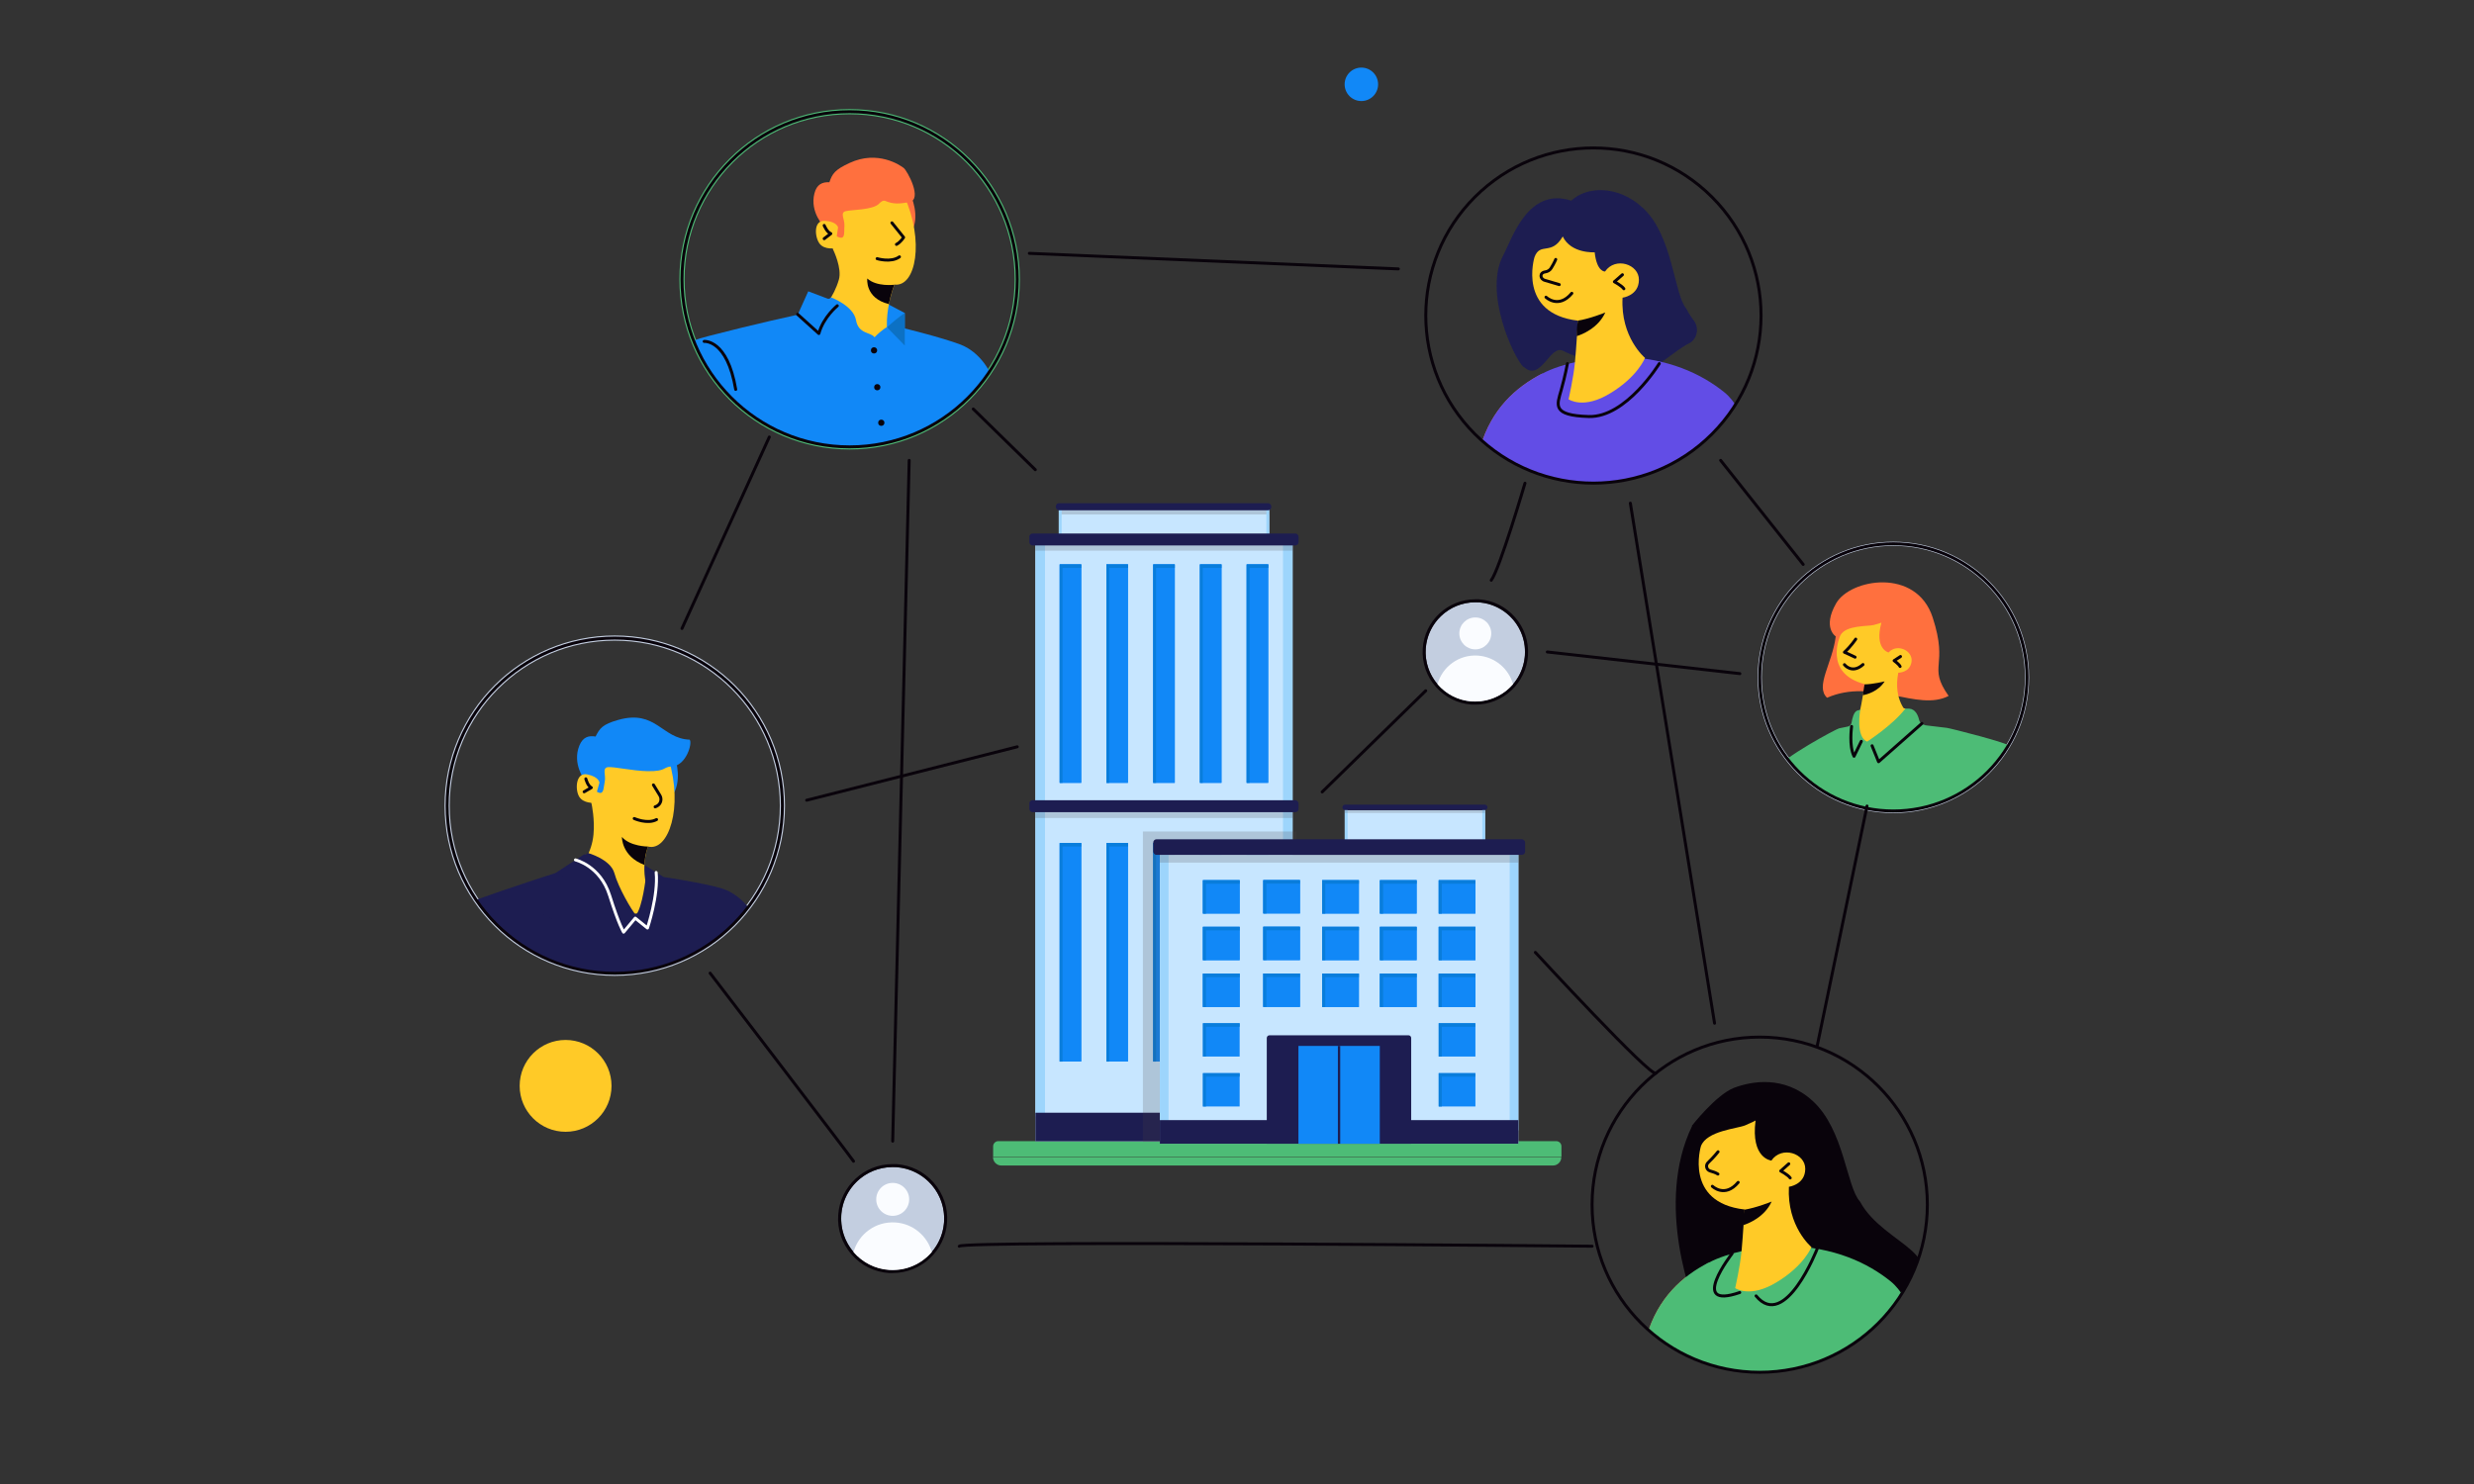 <?xml version="1.0" encoding="UTF-8"?>
<svg id="_Слой_1" xmlns="http://www.w3.org/2000/svg" xmlns:xlink="http://www.w3.org/1999/xlink" version="1.1" viewBox="0 0 1906.7 1144">
  <rect x="0" y="0" width="1906.7" height="1144" fill="#333333" stroke="none"/>
  <!-- Generator: Adobe Illustrator 29.2.1, SVG Export Plug-In . SVG Version: 2.1.0 Build 116)  -->
  <defs>
    <style>
      .st0, .st1, .st2, .st3, .st4, .st5, .st6, .st7, .st8 {
        fill: none;
      }

      .st9 {
        fill: #c7e6ff;
      }

      .st1 {
        stroke: #b74323;
      }

      .st1, .st2 {
        stroke-width: 3.6px;
      }

      .st1, .st2, .st3, .st4 {
        stroke-linecap: round;
      }

      .st1, .st2, .st5, .st6, .st7, .st8 {
        stroke-miterlimit: 10;
      }

      .st10 {
        fill: #ff703e;
      }

      .st11 {
        fill: #9dd5fc;
      }

      .st12 {
        fill: url(#linear-gradient1);
      }

      .st2 {
        stroke: #00337f;
      }

      .st13 {
        fill: #4c4344;
        opacity: .2;
      }

      .st13, .st14, .st15, .st16 {
        isolation: isolate;
      }

      .st17 {
        fill: #0b7ddb;
      }

      .st18, .st14 {
        fill: #4dbc76;
      }

      .st19 {
        fill: url(#linear-gradient);
      }

      .st20 {
        fill: #0c71c4;
      }

      .st21 {
        fill: #624de6;
      }

      .st3 {
        stroke: #09030b;
      }

      .st3, .st4 {
        stroke-linejoin: round;
        stroke-width: 2.3px;
      }

      .st22 {
        fill: #c3cee0;
      }

      .st23 {
        clip-path: url(#clippath-17);
      }

      .st24 {
        clip-path: url(#clippath-19);
      }

      .st25 {
        clip-path: url(#clippath-11);
      }

      .st26 {
        clip-path: url(#clippath-16);
      }

      .st27 {
        clip-path: url(#clippath-18);
      }

      .st28 {
        clip-path: url(#clippath-10);
      }

      .st29 {
        clip-path: url(#clippath-15);
      }

      .st30 {
        clip-path: url(#clippath-13);
      }

      .st31 {
        clip-path: url(#clippath-14);
      }

      .st32 {
        clip-path: url(#clippath-12);
      }

      .st33 {
        clip-path: url(#clippath-31);
      }

      .st34 {
        clip-path: url(#clippath-32);
      }

      .st35 {
        clip-path: url(#clippath-33);
      }

      .st36 {
        clip-path: url(#clippath-34);
      }

      .st37 {
        clip-path: url(#clippath-30);
      }

      .st38 {
        clip-path: url(#clippath-27);
      }

      .st39 {
        clip-path: url(#clippath-29);
      }

      .st40 {
        clip-path: url(#clippath-26);
      }

      .st41 {
        clip-path: url(#clippath-28);
      }

      .st42 {
        clip-path: url(#clippath-20);
      }

      .st43 {
        clip-path: url(#clippath-21);
      }

      .st44 {
        clip-path: url(#clippath-22);
      }

      .st45 {
        clip-path: url(#clippath-23);
      }

      .st46 {
        clip-path: url(#clippath-24);
      }

      .st47 {
        clip-path: url(#clippath-25);
      }

      .st4 {
        stroke: #fff;
      }

      .st48 {
        clip-path: url(#clippath-1);
      }

      .st49 {
        clip-path: url(#clippath-3);
      }

      .st50 {
        clip-path: url(#clippath-4);
      }

      .st51 {
        clip-path: url(#clippath-2);
      }

      .st52 {
        clip-path: url(#clippath-7);
      }

      .st53 {
        clip-path: url(#clippath-6);
      }

      .st54 {
        clip-path: url(#clippath-9);
      }

      .st55 {
        clip-path: url(#clippath-8);
      }

      .st56 {
        clip-path: url(#clippath-5);
      }

      .st57, .st16 {
        fill: #1188f7;
      }

      .st58 {
        fill: #ff825c;
      }

      .st59 {
        fill: #097ddb;
      }

      .st5 {
        stroke: #4dbc76;
      }

      .st5, .st7 {
        stroke-width: 4px;
      }

      .st60, .st15 {
        fill: #ffca27;
      }

      .st14 {
        opacity: 0;
      }

      .st6 {
        stroke: #319954;
      }

      .st15, .st16 {
        opacity: 0;
      }

      .st61 {
        fill: #f75b2b;
      }

      .st62 {
        fill: #fafcff;
      }

      .st63 {
        fill: #1d1d51;
      }

      .st64 {
        clip-path: url(#clippath);
      }

      .st7, .st8 {
        stroke: #c3cee0;
      }

      .st8 {
        stroke-width: 3.2px;
      }

      .st65 {
        fill: #09030b;
      }
    </style>
    <clipPath id="clippath">
      <rect class="st0" x="816.7" y="435.1" width="16.6" height="168.4"/>
    </clipPath>
    <clipPath id="clippath-1">
      <rect class="st0" x="852.7" y="435.1" width="16.6" height="168.4"/>
    </clipPath>
    <clipPath id="clippath-2">
      <rect class="st0" x="888.8" y="435.1" width="16.6" height="168.4"/>
    </clipPath>
    <clipPath id="clippath-3">
      <rect class="st0" x="924.8" y="435.1" width="16.6" height="168.4"/>
    </clipPath>
    <clipPath id="clippath-4">
      <rect class="st0" x="960.8" y="435.1" width="16.6" height="168.4"/>
    </clipPath>
    <clipPath id="clippath-5">
      <rect class="st0" x="816.7" y="649.9" width="16.6" height="168.4"/>
    </clipPath>
    <clipPath id="clippath-6">
      <rect class="st0" x="852.7" y="649.9" width="16.6" height="168.4"/>
    </clipPath>
    <clipPath id="clippath-7">
      <rect class="st0" x="888.8" y="649.9" width="16.6" height="168.4"/>
    </clipPath>
    <clipPath id="clippath-8">
      <rect class="st0" x="924.8" y="649.9" width="16.6" height="168.4"/>
    </clipPath>
    <clipPath id="clippath-9">
      <rect class="st0" x="960.8" y="649.9" width="16.6" height="168.4"/>
    </clipPath>
    <clipPath id="clippath-10">
      <rect class="st0" x="927.1" y="678.6" width="28.3" height="25.7"/>
    </clipPath>
    <clipPath id="clippath-11">
      <rect class="st0" x="927.1" y="714.5" width="28.3" height="25.7"/>
    </clipPath>
    <clipPath id="clippath-12">
      <rect class="st0" x="927.1" y="750.6" width="28.3" height="25.7"/>
    </clipPath>
    <clipPath id="clippath-13">
      <rect class="st0" x="973.6" y="678.5" width="28.3" height="25.7"/>
    </clipPath>
    <clipPath id="clippath-14">
      <rect class="st0" x="973.6" y="714.4" width="28.3" height="25.7"/>
    </clipPath>
    <clipPath id="clippath-15">
      <rect class="st0" x="973.6" y="750.5" width="28.3" height="25.7"/>
    </clipPath>
    <clipPath id="clippath-16">
      <rect class="st0" x="1019" y="678.6" width="28.3" height="25.7"/>
    </clipPath>
    <clipPath id="clippath-17">
      <rect class="st0" x="1019" y="714.5" width="28.3" height="25.7"/>
    </clipPath>
    <clipPath id="clippath-18">
      <rect class="st0" x="1019" y="750.6" width="28.3" height="25.7"/>
    </clipPath>
    <clipPath id="clippath-19">
      <rect class="st0" x="1063.5" y="678.6" width="28.3" height="25.7"/>
    </clipPath>
    <clipPath id="clippath-20">
      <rect class="st0" x="1063.5" y="714.5" width="28.3" height="25.7"/>
    </clipPath>
    <clipPath id="clippath-21">
      <rect class="st0" x="1063.5" y="750.6" width="28.3" height="25.7"/>
    </clipPath>
    <clipPath id="clippath-22">
      <rect class="st0" x="1108.8" y="678.6" width="28.3" height="25.7"/>
    </clipPath>
    <clipPath id="clippath-23">
      <rect class="st0" x="1108.8" y="714.5" width="28.3" height="25.7"/>
    </clipPath>
    <clipPath id="clippath-24">
      <rect class="st0" x="1108.8" y="750.6" width="28.3" height="25.7"/>
    </clipPath>
    <clipPath id="clippath-25">
      <rect class="st0" x="1108.8" y="788.8" width="28.3" height="25.7"/>
    </clipPath>
    <clipPath id="clippath-26">
      <rect class="st0" x="1108.8" y="827.3" width="28.3" height="25.7"/>
    </clipPath>
    <clipPath id="clippath-27">
      <rect class="st0" x="927.1" y="788.8" width="28.3" height="25.7"/>
    </clipPath>
    <clipPath id="clippath-28">
      <rect class="st0" x="927.1" y="827.3" width="28.3" height="25.7"/>
    </clipPath>
    <clipPath id="clippath-29">
      <rect class="st0" x="1000.7" y="806.3" width="62.7" height="75.4"/>
    </clipPath>
    <clipPath id="clippath-30">
      <circle class="st0" cx="654.8" cy="215.3" r="129.2"/>
    </clipPath>
    <linearGradient id="linear-gradient" x1="745.7" y1="826.8" x2="706.4" y2="802.5" gradientTransform="translate(0 1144) scale(1 -1)" gradientUnits="userSpaceOnUse">
      <stop offset="0" stop-color="#544930" stop-opacity="0"/>
      <stop offset="1" stop-color="#544930"/>
    </linearGradient>
    <clipPath id="clippath-31">
      <circle class="st0" cx="1356.2" cy="928.7" r="129.2"/>
    </clipPath>
    <clipPath id="clippath-32">
      <circle class="st0" cx="1228.1" cy="243.3" r="129.2" transform="translate(187.6 939.6) rotate(-45)"/>
    </clipPath>
    <clipPath id="clippath-33">
      <circle class="st0" cx="1459.2" cy="522.2" r="103"/>
    </clipPath>
    <clipPath id="clippath-34">
      <circle class="st0" cx="473.8" cy="621.1" r="129.2"/>
    </clipPath>
    <linearGradient id="linear-gradient1" x1="7397.6" y1="148.7" x2="7358.3" y2="124.4" gradientTransform="translate(-6788.8 1551.7) rotate(-5.2) scale(1 -1)" gradientUnits="userSpaceOnUse">
      <stop offset="0" stop-color="#544930" stop-opacity="0"/>
      <stop offset="1" stop-color="#544930"/>
    </linearGradient>
  </defs>
  <g>
    <path class="st16" d="M601.5,912.3c98-13.7,145.3,53.9,214.8,81.4,81.8,32.3,231.3-71.6,294.2-103.3,113.1-57.1,171.2,35.5,296.4-25.2,119.8-58.1,137.6-248.8,29.5-312.3-108.1-63.5-136.5-74-140-143.5-3.5-69.5-19.1-183.1-169.7-199.4-614.4-66.7-532.8,292.1-612.1,345.5-79.3,53.5-118.1,140-95.7,215.7,21.3,71.6,51.8,159.5,182.8,141.2h0Z"/>
    <path class="st14" d="M1097.5,175.6s-101.5-129.7-272.8,15.5c-172.8,146.5,11.3,261.7-103.9,351.4-180.8,140.6,96.4,530.8,317.9,281.5,221.5-249.3,370.3-147.7,384.8-334.4,16.3-208.7-222-128.2-326-314h0Z"/>
    <path class="st15" d="M1049,299.1c-202.9,22.9-364.8-67.2-499.2-55.2-134.4,12-219.3,130.3-78.4,317.1,140.8,186.9,167.2,225.3,152.8,330.9s229.3,253.8,426.4-54.9c65.6-102.7,351.3-279.9,300.8-405.1-43.1-106.8-132-152-302.4-132.8Z"/>
    <circle class="st60" cx="435.9" cy="837.1" r="35.4"/>
    <circle class="st57" cx="1049.2" cy="65" r="12.9"/>
  </g>
  <g>
    <g>
      <path class="st18" d="M769.3,879.7h430.1c2.2,0,4,1.8,4,4v8.1h-438v-8.1c0-2.2,1.8-4,4-4h0Z"/>
      <path class="st18" d="M1196.9,898.5h-425.2c-3.5,0-6.4-2.9-6.4-6.4h438c0,3.5-2.9,6.4-6.4,6.4h0Z"/>
      <g>
        <rect class="st9" x="798" y="416.8" width="198.2" height="463"/>
        <rect class="st9" x="816" y="389.3" width="162.2" height="27.5"/>
        <rect class="st13" x="816" y="391.1" width="162.3" height="5.5"/>
        <g>
          <g>
            <rect class="st57" x="816.7" y="435.1" width="16.6" height="168.4"/>
            <rect class="st57" x="852.7" y="435.1" width="16.6" height="168.4"/>
            <rect class="st57" x="888.8" y="435.1" width="16.6" height="168.4"/>
            <rect class="st57" x="924.8" y="435.1" width="16.6" height="168.4"/>
            <rect class="st57" x="960.8" y="435.1" width="16.6" height="168.4"/>
          </g>
          <g class="st64">
            <rect class="st57" x="816.7" y="435.1" width="16.6" height="168.4"/>
          </g>
          <g class="st48">
            <rect class="st57" x="852.7" y="435.1" width="16.6" height="168.4"/>
          </g>
          <g class="st51">
            <rect class="st57" x="888.8" y="435.1" width="16.6" height="168.4"/>
          </g>
          <g class="st49">
            <rect class="st57" x="924.8" y="435.1" width="16.6" height="168.4"/>
          </g>
          <g class="st50">
            <rect class="st57" x="960.8" y="435.1" width="16.6" height="168.4"/>
          </g>
        </g>
        <g>
          <g>
            <rect class="st57" x="816.7" y="649.9" width="16.6" height="168.4"/>
            <rect class="st57" x="852.7" y="649.9" width="16.6" height="168.4"/>
            <rect class="st57" x="888.8" y="649.9" width="16.6" height="168.4"/>
            <rect class="st57" x="924.8" y="649.9" width="16.6" height="168.4"/>
            <rect class="st57" x="960.8" y="649.9" width="16.6" height="168.4"/>
          </g>
          <g class="st56">
            <rect class="st57" x="816.7" y="649.9" width="16.6" height="168.4"/>
          </g>
          <g class="st53">
            <rect class="st57" x="852.7" y="649.9" width="16.6" height="168.4"/>
          </g>
          <g class="st52">
            <rect class="st57" x="888.8" y="649.9" width="16.6" height="168.4"/>
          </g>
          <g class="st55">
            <rect class="st57" x="924.8" y="649.9" width="16.6" height="168.4"/>
          </g>
          <g class="st54">
            <rect class="st57" x="960.8" y="649.9" width="16.6" height="168.4"/>
          </g>
        </g>
        <polygon class="st59" points="818.9 437.8 833.3 437.8 833.3 435.1 816.7 435.1 816.7 603.5 818.9 603.5 818.9 437.8"/>
        <polygon class="st59" points="818.9 652.6 833.3 652.6 833.3 649.9 816.7 649.9 816.7 818.4 818.9 818.4 818.9 652.6"/>
        <polygon class="st59" points="855 652.6 869.4 652.6 869.4 649.9 852.7 649.9 852.7 818.4 855 818.4 855 652.6"/>
        <polygon class="st59" points="891 652.6 905.4 652.6 905.4 649.9 888.8 649.9 888.8 818.4 891 818.4 891 652.6"/>
        <polygon class="st59" points="927 652.6 941.4 652.6 941.4 649.9 924.8 649.9 924.8 818.4 927 818.4 927 652.6"/>
        <polygon class="st59" points="963.1 652.6 977.5 652.6 977.5 649.9 960.8 649.9 960.8 818.4 963.1 818.4 963.1 652.6"/>
        <polygon class="st59" points="855 437.8 869.4 437.8 869.4 435.1 852.7 435.1 852.7 603.5 855 603.5 855 437.8"/>
        <polygon class="st59" points="891 437.8 905.4 437.8 905.4 435.1 888.8 435.1 888.8 603.5 891 603.5 891 437.8"/>
        <polygon class="st59" points="927 437.8 941.4 437.8 941.4 435.1 924.8 435.1 924.8 603.5 927 603.5 927 437.8"/>
        <polygon class="st59" points="963.1 437.8 977.5 437.8 977.5 435.1 960.8 435.1 960.8 603.5 963.1 603.5 963.1 437.8"/>
        <rect class="st11" x="798" y="416.8" width="7.4" height="443.9"/>
        <rect class="st11" x="988.8" y="416.9" width="7.4" height="443.9"/>
        <rect class="st13" x="797.9" y="415.3" width="198.5" height="9.2"/>
        <rect class="st13" x="797.9" y="621.4" width="198.5" height="9.2"/>
        <rect class="st63" x="798" y="857.8" width="198.2" height="22"/>
        <rect class="st63" x="793.3" y="616.9" width="207.5" height="9.2" rx="2.5" ry="2.5"/>
        <rect class="st11" x="976" y="392.6" width="2.2" height="19.5"/>
        <rect class="st11" x="816" y="392.6" width="2.2" height="19.5"/>
        <rect class="st63" x="813.7" y="387.9" width="166.1" height="5.5" rx="2.5" ry="2.5"/>
        <rect class="st63" x="793.3" y="411.3" width="207.5" height="9.2" rx="2.5" ry="2.5"/>
        <rect class="st13" x="880.8" y="641" width="118.5" height="239.2"/>
        <g>
          <rect class="st9" x="1036.4" y="624.6" width="108.1" height="27"/>
          <rect class="st9" x="893.9" y="659" width="276.3" height="222.7"/>
          <g>
            <rect class="st57" x="927.1" y="678.5" width="28.3" height="25.7"/>
            <rect class="st57" x="973.6" y="678.5" width="28.3" height="25.7"/>
            <rect class="st57" x="1019" y="678.5" width="28.3" height="25.7"/>
            <rect class="st57" x="1063.5" y="678.5" width="28.3" height="25.7"/>
            <rect class="st57" x="1108.8" y="678.5" width="28.3" height="25.7"/>
          </g>
          <g>
            <rect class="st57" x="927.1" y="714.5" width="28.3" height="25.7"/>
            <rect class="st57" x="973.6" y="714.5" width="28.3" height="25.7"/>
            <rect class="st57" x="1019" y="714.5" width="28.3" height="25.7"/>
            <rect class="st57" x="1063.5" y="714.5" width="28.3" height="25.7"/>
            <rect class="st57" x="1108.8" y="714.5" width="28.3" height="25.7"/>
          </g>
          <g>
            <rect class="st57" x="927.1" y="750.6" width="28.3" height="25.7"/>
            <rect class="st57" x="973.6" y="750.6" width="28.3" height="25.7"/>
            <rect class="st57" x="1019" y="750.6" width="28.3" height="25.7"/>
            <rect class="st57" x="1063.5" y="750.6" width="28.3" height="25.7"/>
            <rect class="st57" x="1108.8" y="750.6" width="28.3" height="25.7"/>
          </g>
          <g class="st28">
            <g>
              <rect class="st57" x="927.1" y="678.6" width="28.3" height="25.7"/>
              <polygon class="st59" points="929.5 681.3 955.4 681.3 955.4 678.6 927.1 678.6 927.1 704.3 929.5 704.3 929.5 681.3"/>
            </g>
          </g>
          <g class="st25">
            <g>
              <rect class="st57" x="927.1" y="714.5" width="28.3" height="25.7"/>
              <polygon class="st59" points="929.5 717.2 955.4 717.2 955.4 714.5 927.1 714.5 927.1 740.2 929.5 740.2 929.5 717.2"/>
            </g>
          </g>
          <g class="st32">
            <g>
              <rect class="st57" x="927.1" y="750.6" width="28.3" height="25.7"/>
              <polygon class="st59" points="929.5 753.3 955.4 753.3 955.4 750.6 927.1 750.6 927.1 776.3 929.5 776.3 929.5 753.3"/>
            </g>
          </g>
          <g class="st30">
            <g>
              <rect class="st57" x="973.6" y="678.5" width="28.3" height="25.7"/>
              <polygon class="st59" points="976 681.2 1001.8 681.2 1001.8 678.5 973.6 678.5 973.6 704.2 976 704.2 976 681.2"/>
            </g>
          </g>
          <g class="st31">
            <g>
              <rect class="st57" x="973.6" y="714.4" width="28.3" height="25.7"/>
              <polygon class="st59" points="976 717.1 1001.8 717.1 1001.8 714.4 973.6 714.4 973.6 740.2 976 740.2 976 717.1"/>
            </g>
          </g>
          <g class="st29">
            <g>
              <rect class="st57" x="973.6" y="750.5" width="28.3" height="25.7"/>
              <polygon class="st59" points="976 753.2 1001.8 753.2 1001.8 750.5 973.6 750.5 973.6 776.2 976 776.2 976 753.2"/>
            </g>
          </g>
          <g class="st26">
            <g>
              <rect class="st57" x="1019" y="678.6" width="28.3" height="25.7"/>
              <polygon class="st59" points="1021.4 681.3 1047.3 681.3 1047.3 678.6 1019 678.6 1019 704.3 1021.4 704.3 1021.4 681.3"/>
            </g>
          </g>
          <g class="st23">
            <g>
              <rect class="st57" x="1019" y="714.5" width="28.3" height="25.7"/>
              <polygon class="st59" points="1021.4 717.2 1047.3 717.2 1047.3 714.5 1019 714.5 1019 740.2 1021.4 740.2 1021.4 717.2"/>
            </g>
          </g>
          <g class="st27">
            <g>
              <rect class="st57" x="1019" y="750.6" width="28.3" height="25.7"/>
              <polygon class="st59" points="1021.4 753.3 1047.3 753.3 1047.3 750.6 1019 750.6 1019 776.3 1021.4 776.3 1021.4 753.3"/>
            </g>
          </g>
          <g class="st24">
            <g>
              <rect class="st57" x="1063.5" y="678.6" width="28.3" height="25.7"/>
              <polygon class="st59" points="1066 681.3 1091.8 681.3 1091.8 678.6 1063.5 678.6 1063.5 704.3 1066 704.3 1066 681.3"/>
            </g>
          </g>
          <g class="st42">
            <g>
              <rect class="st57" x="1063.5" y="714.5" width="28.3" height="25.7"/>
              <polygon class="st59" points="1066 717.2 1091.8 717.2 1091.8 714.5 1063.5 714.5 1063.5 740.2 1066 740.2 1066 717.2"/>
            </g>
          </g>
          <g class="st43">
            <g>
              <rect class="st57" x="1063.5" y="750.6" width="28.3" height="25.7"/>
              <polygon class="st59" points="1066 753.3 1091.8 753.3 1091.8 750.6 1063.5 750.6 1063.5 776.3 1066 776.3 1066 753.3"/>
            </g>
          </g>
          <g class="st44">
            <g>
              <rect class="st57" x="1108.8" y="678.6" width="28.3" height="25.7"/>
              <polygon class="st59" points="1111.2 681.3 1137 681.3 1137 678.6 1108.8 678.6 1108.8 704.3 1111.2 704.3 1111.2 681.3"/>
            </g>
          </g>
          <g class="st45">
            <g>
              <rect class="st57" x="1108.8" y="714.5" width="28.3" height="25.7"/>
              <polygon class="st59" points="1111.2 717.2 1137 717.2 1137 714.5 1108.8 714.5 1108.8 740.2 1111.2 740.2 1111.2 717.2"/>
            </g>
          </g>
          <g class="st46">
            <g>
              <rect class="st57" x="1108.8" y="750.6" width="28.3" height="25.7"/>
              <polygon class="st59" points="1111.2 753.3 1137 753.3 1137 750.6 1108.8 750.6 1108.8 776.3 1111.2 776.3 1111.2 753.3"/>
            </g>
          </g>
          <g class="st47">
            <g>
              <rect class="st57" x="1108.8" y="788.8" width="28.3" height="25.7"/>
              <polygon class="st59" points="1111.2 791.5 1137 791.5 1137 788.8 1108.8 788.8 1108.8 814.6 1111.2 814.6 1111.2 791.5"/>
            </g>
          </g>
          <g class="st40">
            <g>
              <rect class="st57" x="1108.8" y="827.3" width="28.3" height="25.7"/>
              <polygon class="st59" points="1111.2 830 1137 830 1137 827.3 1108.8 827.3 1108.8 853 1111.2 853 1111.2 830"/>
            </g>
          </g>
          <g class="st38">
            <g>
              <rect class="st57" x="927.1" y="788.8" width="28.3" height="25.7"/>
              <polygon class="st59" points="929.5 791.5 955.4 791.5 955.4 788.8 927.1 788.8 927.1 814.6 929.5 814.6 929.5 791.5"/>
            </g>
          </g>
          <g class="st41">
            <g>
              <rect class="st57" x="927.1" y="827.3" width="28.3" height="25.7"/>
              <polygon class="st59" points="929.5 830 955.4 830 955.4 827.3 927.1 827.3 927.1 853 929.5 853 929.5 830"/>
            </g>
          </g>
          <rect class="st11" x="893.9" y="656.4" width="6.7" height="216.2"/>
          <rect class="st11" x="1163.5" y="655.2" width="6.7" height="216.2"/>
          <rect class="st63" x="893.9" y="863.5" width="276.3" height="18.2"/>
          <rect class="st11" x="1142.4" y="622.8" width="2.2" height="26.4"/>
          <rect class="st11" x="1036.4" y="622.4" width="2.2" height="26.4"/>
          <rect class="st13" x="1036.4" y="622.4" width="108.1" height="4.3"/>
          <rect class="st13" x="893.8" y="653" width="276.5" height="12"/>
          <path class="st63" d="M978.5,798.1h107c1.2,0,2.1,1,2.1,2.1v81.5h-111.3v-81.5c0-1.2,1-2.1,2.1-2.1Z"/>
          <path class="st63" d="M1036.7,620.3h107.6c1.2,0,2.1,1,2.1,2.1h0c0,1.2-1,2.1-2.1,2.1h-107.6c-1.2,0-2.1-1-2.1-2.1h0c0-1.2,1-2.1,2.1-2.1Z"/>
          <g class="st39">
            <rect class="st57" x="1000.7" y="806.3" width="62.7" height="75.4"/>
          </g>
          <rect class="st63" x="1031.1" y="806.3" width="1.8" height="75.4"/>
          <rect class="st63" x="888.8" y="647" width="286.6" height="12" rx="2.5" ry="2.5"/>
        </g>
      </g>
    </g>
    <g>
      <circle class="st5" cx="654.8" cy="215.3" r="129.2"/>
      <g>
        <g class="st37">
          <g>
            <g>
              <path class="st57" d="M593.4,612.6s4.5,50-5.2,96.7c-9.7,46.6-97.4,259.5-97.4,259.5l8.3,22.8s33.8,14.5,31.1,23.6-47.9-1.1-59.7-6.3-30-2.7-26.4-17.2c1.4-5.8,8-20.9,14.1-25.1,3.6-2.5,5.9-6.3,6.2-10.6,3.2-35.8,19.6-199.6,55.3-259.5l-16.5-76,90.1-7.9h0Z"/>
              <path class="st2" d="M555.3,691.1s-4.8,12.9,2.7,30.9"/>
              <path class="st57" d="M714.5,629.4s9.7,38.3,10.2,82.5-70.1,269.2-70.1,269.2l14,13s36.1,15.1,35.1,22.1c-1.1,7-67.4,0-67.4,0,0,0-24.8,2.2-23.7-5.9,1.1-8.1,14-19.4,18.3-43.2,4.3-23.7,0-214.2,25.4-246.5l-28.4-73.9,86.6-17.3h0Z"/>
              <path class="st2" d="M693.5,705s-2.2,15.1,10.8,25.9"/>
              <path class="st57" d="M678.7,463.6s2.6,19.2,6.9,29.7c6.4,15.6,13.2,48.4,17.8,70.7,2,9.7,12.4,70.6,12.4,70.6l-87.6,12.2-16.6-73-17.4,79.8s-37.5,54.8-76.3,38.2c0,0-12-46.8-14.2-72.1-1-11.7-2.2-45.7,2.1-71.5.7-4.2,5.3-24.3,5.6-28.6.9-11.7,5.3-35.8,26.9-56.1h140.5Z"/>
              <path class="st17" d="M683,486.3c-3.7-9.8-4.3-22.7-4.3-22.7h-140.5c-14.6,13.8-21.4,29.4-24.5,41.6,17.2,24.7,80.2,4.3,106.3-9.5,23.7-12.5,43.8-14,63-9.4h0Z"/>
              <path class="st60" d="M473,381.8s-19.8,17-31.3,55.5c-8.9,29.6,3.1,148.9,3.1,148.9l27.1,4.5,27.1-140.7,15.3-21-41.4-47.2h0Z"/>
              <path class="st57" d="M673.8,228.9l23.5,12.4v11.9s28,6.8,42.9,12.4c14.8,5.7,24.3,21,25.9,30.8,0,0,12.4,5.9,16.5,18.9,0,0,16.5,9.2,18.6,16.7,0,0,2.4-3.2,5.7,0,3.2,3.2,15.9,18.9,15.9,18.9,0,0-21.3,7.5-29.9,30.3s-7.5,30.8-7.5,30.8c0,0-2.2,3-11.9-1.5-9.7-4.6-16.7-11.6-18.1-14.3-1.4-2.7-.8-6.5-.8-6.5,0,0-12.1-10.2-16.7-20,0,0-11.9-10.8-18.1-18.6,0,0-7.3,15.1-13.8,30.1-6.5,15-5.7,26.3-13.8,42.5-8.1,16.2-4.5,50.9-10.2,52.8s-49.2,3.9-92.6.9c-43.4-3-58.4,2-64.1-.5-5.7-2.4,9.6-58.3,13.1-66.4l3.5-17-6.7,9.7s-6.2,22.9-15.1,25.6c-8.9,2.7-24,1.4-51.2-10.5s-22.7-22.4-20.5-25.6c2.2-3.2,7-26.4,10.5-27,3.5-.5,7.6.3,7.6.3,0,0,18.1-48,25.6-65.5,7.6-17.5,18.9-32.4,54.2-41.5,35.3-9.2,68.5-16.4,68.5-16.4l8.1-18,15.1,5.7,35.8-1.1h0Z"/>
              <g>
                <path class="st10" d="M700.1,147.5c.8.1,7.9,14.1,4.4,26.5s-15.6,2.8-16-11.5,11.6-15.1,11.6-15.1h0Z"/>
                <path class="st60" d="M614.6,252.7s24.1-10.2,31.9-37.1c2.6-8.8-4.3-22.9-4.3-22.9,0,0-12.6-31.3-2.4-46s41.5-29.9,57.1,4.5,9.1,70.1-7.5,68.2c0,0-13.1,31.5-.3,54.7,0,0-6,10-37.1,2.1-31.1-8-37.4-23.6-37.4-23.6h0Z"/>
                <path class="st57" d="M640.6,229.3s17.1,6.4,19.1,17.4c1.9,11.1,11.3,9.1,14.3,13.3,5.8-5.9,9.5-7.8,9.5-7.8l10.5,20.5,5,22.1-54.2,4.7-45.6-28.5,8-15.5,33.5-26.3h0Z"/>
                <path class="st10" d="M635.2,174.8s-11.3-11.1-7.5-25.8c1.8-7,6.2-8.8,11.5-8.5,2.3-6.7,4.2-9.6,15.6-14.9,21.7-10.1,39,1.8,41.7,3.9,2.7,2.1,14.8,24.3,4.3,26.3-7.5,1.4-12.4,1.7-18.5-.9-1.7-.7-3.5.7-4.8,2.1-4.8,5-21.3,4.6-25.8,5.8-4.5,1.2-.6,6.3-.9,11.2-.4,4.9.7,9.9-3.3,9.2s-12.2-8.2-12.2-8.2h0Z"/>
                <path class="st60" d="M645.9,175.3s-.9-4.5-10.1-5.1c-9.2-.6-7.9,13-4,17.8s11.7,3.3,11.7,3.3l2.4-16Z"/>
                <path class="st3" d="M635.2,173.8s2.1,5.2,5.1,6.3l-5.1,3.9"/>
                <path class="st3" d="M687.4,171.8l9,11.2s-2.2,3.7-5.5,5.4"/>
                <path class="st3" d="M676,199.4s10.7,3.3,17.2-1.4"/>
                <path class="st65" d="M689.3,219.5s-13.6,1.8-20.9-4.8c0,0-1.9,15.2,16.6,19.7,1.8-8.9,4.3-14.9,4.3-14.9h0Z"/>
              </g>
              <path class="st20" d="M683.5,252.2l13.8,14.2v-25.1s-4.1,2.5-13.8,11Z"/>
              <g>
                <path class="st19" d="M724.5,331.8c0-1.9-.3-2.9-.3-2.9,0,0-.2,1.3.3,2.9Z"/>
                <path class="st61" d="M731.3,337.2c-4.5-.9-6.2-3.4-6.8-5.4,0,3.4-.7,9.8-4.9,19.3,6.2,7.8,18.1,18.6,18.1,18.6,4.6,9.7,16.7,20,16.7,20,0,0-.5,3.5.7,6.2l17.2-39.6c-17.2-2-33-17.4-41-19h0Z"/>
              </g>
              <path class="st3" d="M645.3,235.7s-10.7,8.7-14.2,21.4l-16.4-14.8"/>
              <path class="st3" d="M542.7,263.2s17.8-1.8,24.3,37"/>
              <path class="st58" d="M458.8,365.6c-3.5.5-8.4,23.7-10.5,27-2.2,3.2-6.7,13.8,20.5,25.6,27.2,11.9,42.4,13.2,51.2,10.5s15.1-25.6,15.1-25.6c0-6.2-6.7-2.4-6.7-2.4-42.7-2-57.5-17.5-62.2-24.9-1.4-2.2-1.6-4.9-.7-7.3l.9-2.5s-4.1-.8-7.6-.3Z"/>
              <path class="st1" d="M569.4,326.5s.9,16.3-12.8,33.8"/>
              <path class="st58" d="M754.5,389.6s-.5,3.8.8,6.5c1.4,2.7,8.4,9.7,18.1,14.3s11.9,1.5,11.9,1.5c0,0-1.1-8,7.5-30.8,8.6-22.8,29.9-30.3,29.9-30.3,0,0-12.7-15.6-15.9-18.9s-5.7,0-5.7,0c-38.6,18.1-44,42.1-46.7,57.7h0Z"/>
              <path class="st17" d="M637.4,622.7c-4.5-19.8,1.6-19.4-6.1-33.6-7.7-14.2-5.5-38.6-3.5-50.3,0,0-7.2,15.3-16.3,34.9l16.6,73,8.9,16c-11.7-5.6,2.4-31.4.5-40.1h0Z"/>
              <path class="st2" d="M620.8,546.2c2.6-9.6,5.3-42.8,3.4-68.4"/>
              <path class="st2" d="M634.7,477.3s-.6,18.1-2,31.9c-1.4,13.8-8.9,18.6-8.9,18.6"/>
              <path class="st60" d="M668.7,994.1l-7.2-15.1s-2.5-11.6,4-33c-5.7-.6-11.4-1.2-17.1-1.7-5-.5-20.4-6-25.7-5.8-.4,11.4.6,32.5-.1,36.4-4.3,23.7-8.9,27.3-9.9,35.4-1.1,8.1,23.7,5.9,23.7,5.9,0,0,66.4,7,67.4,0s-35.1-22.1-35.1-22.1h0Z"/>
              <path class="st60" d="M490.7,968.7s3.4-8.3,9-22c-11.2-2.8-22.4-5.8-33.5-9.2-.8,7.8-5.3,11.6-5.6,15.9-.4,4.3-8.9,14.9-2.4,13.1,7.1-2-11.8,17.6-13.2,23.3-3.6,14.5,13.7,13.8,25.5,19,11.8,5.2,55.7,15.9,58.4,6.7,2.7-9.1-29.8-24-29.8-24l-8.3-22.8h0Z"/>
            </g>
            <circle class="st65" cx="673.6" cy="270.1" r="2.4"/>
            <circle class="st65" cx="676.1" cy="298.5" r="2.4"/>
            <circle class="st65" cx="679.2" cy="325.9" r="2.4"/>
          </g>
        </g>
        <circle class="st3" cx="654.8" cy="215.3" r="129.2"/>
      </g>
    </g>
    <g>
      <g>
        <g class="st33">
          <g>
            <path class="st10" d="M1316.9,973.3c-20.9,10.7-39.1,27.7-47.6,56-8.5,28.4-38.1,71.6-41.5,98.7-16.1,17.8-17.4,30.1-17.4,30.1,0,0-36.4,39.8-41.5,81.7l-8.5,12.3,22.5,20.3,11.9-11.9s32.4,3.8,48.8-23.3c16.4-27.1,23.2-39.8,23.2-39.8,0,0,16.5-12.7,22-31.8,5.5-19.1,30.5-93.3,22.9-119.7l5.2-72.7h0Z"/>
            <path class="st65" d="M1303.9,867.9s18.5-23.8,32.5-29.3c13-4.9,38.5-10.1,60.6,10.1,24.5,22.4,26,66.2,36.5,77.6,18.4,34.4,77.6,42,28.7,71.4,0,0-26.2-19.5-29.4-16.2-3,3.4-6.6,3.6-7.5,2.1-1.2-1.6-3.2-2-4.2-.6-1.1,1.4-3,6.9-6.8,9.4-4.1,2.4-31.4,16.2-44,22.7s-18.6,10-20.2,8.6c-1.6-1.4-20.3-13-20.9-29.7-.6-16.8-10,36.6-17.8,23.5-7.5-13.3-36.2-89.9-7.3-149.5h0Z"/>
            <path class="st18" d="M1198.3,1173.4c6.8-9.5,12.1-15.3,12.1-15.3,0,0,1.3-12.3,17.4-30.1,3.4-27.1,33-70.3,41.5-98.7s26.7-45.3,47.6-56l-5.2,72.7c7.6,26.4-17.4,100.6-22.9,119.7,0,0,0,.2,0,.2-2.5,8.5-12.2,12.2-20.3,8.4-3.8-1.8-8.8-2.9-15.2-2.7-18.7.6-41,4.1-54.9,1.7h0Z"/>
            <path class="st18" d="M1375.9,960.4c-17.2-.4-44.6,5.2-59,13-6.8,3.7-12.7,16.1-15.8,32.2-3.1,16.1-18.6,31.6-15.5,52.5,3.1,20.9,7.1,56.2,2.3,75.9-4.8,19.8-16.1,38.1,5.1,42.9,21.2,4.8,68.9,5.4,95.1,0l98.6,13.3s4.2-28.5,3.1-64.4-7.3-65.5-8.8-78.8-6.8-45.5-24-59.3c-17.2-13.8-42.9-26.5-81-27.4h0Z"/>
            <path class="st60" d="M1396,961.3s-18.9-15.7-17.3-46.4c0,0,12.5-1.6,12.6-13.7.2-12.2-18.2-18.1-26.1-6.5,0,0-16-1.5-12.2-30.9,0,0-1.8,1.1-7.9,3.7-6.1,2.6-29.8,4.2-34.2,16.1,0,0-13.2,43.5,33.6,48.8,0,0-1.2,20.5-2.3,32.2-1.1,11.7-4.9,28.4-4.9,28.4,0,0,11.5,8.2,32.4-4.8,20.9-12.7,26.4-26.9,26.4-26.9h0Z"/>
            <path class="st65" d="M1344.3,932.6s-1.1,5.5-.9,11.9c3.8-1.1,16.5-6.1,22-18.2,0,0-12,4.9-21.3,6.3h.3s0,0,0,0Z"/>
            <path class="st3" d="M1324.1,887.9s-3.1,4-7.7,8.4c-2.1,2-1.2,5.6,1.6,6.4,2.2.6,4.5,1.4,6,2.4"/>
            <path class="st3" d="M1319.7,914.5s9.6,9.3,19.9-3"/>
            <path class="st3" d="M1378.6,897.2l-6.2,5.5s5.8,3.1,7.3,5.4"/>
          </g>
        </g>
        <circle class="st3" cx="1356.2" cy="928.7" r="129.2"/>
      </g>
      <path class="st3" d="M1334.9,966.4s-34.1,43.8,5.9,30"/>
      <path class="st3" d="M1400.5,962.7s-24.7,63.6-47.1,36.3"/>
    </g>
    <g>
      <g>
        <g class="st34">
          <g>
            <path class="st10" d="M1188.7,288c-20.9,10.7-39.1,27.7-47.6,56-8.5,28.4-38.1,71.6-41.5,98.7-16.1,17.8-17.4,30.1-17.4,30.1,0,0-36.4,39.8-41.5,81.7l-8.5,12.3,22.5,20.3,11.9-11.9s32.4,3.8,48.8-23.3,23.2-39.8,23.2-39.8c0,0,16.5-12.7,22-31.8,5.5-19.1,30.5-93.3,22.9-119.7l5.2-72.7h0Z"/>
            <path class="st63" d="M1174.5,282.9c12.8,12,20.2-17.5,30-12.5,32.4,16.3,44.3-4.9,51.9,5.1,14.3,18.7,22.1,2.8,43.9-10.1,0,0,.1,0,.2-.1,7.1-2.7,9.7-11.9,4.9-18.2-2.2-2.9-4.1-5.9-5.8-9.2-9.6-11.4-10.2-56.1-33.4-77.6-19.4-18-43.7-16.6-55.2-5.6-33.5-10.9-45.8,29.7-52.5,42.2-15.2,28.4,8,78.9,15.8,86.2h0Z"/>
            <path class="st21" d="M1070.1,488c6.8-9.5,12.1-15.3,12.1-15.3,0,0,1.3-12.3,17.4-30.1,3.4-27.1,33-70.3,41.5-98.7s26.7-45.3,47.6-56l-5.2,72.7c7.6,26.4-17.4,100.6-22.9,119.7,0,0,0,.1,0,.2-2.5,8.5-12.2,12.2-20.3,8.4-3.8-1.8-8.8-2.9-15.2-2.7-18.7.6-41,4.1-54.9,1.7h0Z"/>
            <path class="st21" d="M1247.7,275c-17.2-.4-44.6,5.2-59,13-6.8,3.7-12.7,16.1-15.8,32.2-3.1,16.1-18.6,31.6-15.5,52.5,3.1,20.9,7.1,56.2,2.3,75.9-4.8,19.8-16.1,38.1,5.1,42.9,21.2,4.8,68.9,5.4,95.1,0l98.6,13.3s4.2-28.5,3.1-64.4-7.3-65.5-8.8-78.8-6.8-45.5-24-59.3c-17.2-13.8-42.9-26.5-81-27.4h0Z"/>
            <path class="st60" d="M1267.8,275.9s-19-15.7-17.3-46.4c0,0,12.5-1.6,12.6-13.7.2-12.1-18.2-18.1-26.1-6.5,0,0-6.3.6-8-14.8,0,0-18.2,1.2-24.6-12.2-8.8,15.2-17.4,4-21.8,16,0,0-13.2,43.4,33.5,48.9,0,0-1.2,20.5-2.3,32.2-1.1,11.7-4.9,28.4-4.9,28.4,0,0,11.5,8.2,32.4-4.8,20.9-12.7,26.4-26.9,26.4-26.9h0Z"/>
            <path class="st65" d="M1216.1,247.2s-1.1,5.5-.9,11.9c3.8-1.1,16.5-6.1,22-18.2,0,0-12,4.9-21.3,6.3h.3s0,0,0,0Z"/>
            <path class="st3" d="M1199,200s-.9,2.4-3.6,6.8c-1,1.6-2.6,2.5-4.5,2.8-4.5.6-4.2,5.6,0,6.6,0,0,6.2,1.8,10.8,3.2"/>
            <path class="st3" d="M1191.5,229.1s9.6,9.3,19.9-3"/>
            <path class="st3" d="M1250.4,211.8l-6.2,5.4s5.8,3.1,7.3,5.4"/>
          </g>
        </g>
        <circle class="st3" cx="1228.1" cy="243.3" r="129.2" transform="translate(187.6 939.6) rotate(-45)"/>
      </g>
      <path class="st3" d="M1278.8,280.3s-25.5,41.6-54.3,40.8c-28.8-.8-24.5-9-21.3-20.4s4.8-20.4,4.8-20.4"/>
    </g>
    <g>
      <circle class="st8" cx="1459.2" cy="522.2" r="103"/>
      <g>
        <g class="st35">
          <g>
            <g>
              <g>
                <path class="st10" d="M1414.8,490.6s-10.5-6.6.3-25.5c10.8-18.9,61.8-27.8,74.4,10.9s-4.3,36.9,12.3,60.5c-24.1,12.4-58-14.2-93.7,1.4-9.4-8.8,4.2-26.7,6.7-47.3h0Z"/>
                <path class="st60" d="M1470.4,549.9s-11.6-9.8-7.4-31.3c0,0,8.9.1,10.2-8.4s-11-14.6-17.7-7.2c0,0-11.1-2.7-5.5-23,0,0-1.4.6-5.9,1.8-4.6,1.2-21.4,0-25.7,7.9,0,0-13.7,29.3,18.7,37.7,0,0-2.1,14.3-4,22.4-1.9,8.2-6,22.1-6,22.1,0,0,6.2,4.3,22.2-2.8,16-6.9,21.1-19.4,21.1-19.4h0Z"/>
                <path class="st65" d="M1437,527.6s-.8,3.8-1.3,8.3c2.8-.4,11.7-2.7,16.8-10.6,0,0-8.9,2.2-15.7,2.3h.2Z"/>
                <path class="st3" d="M1430.2,492.7s-3.6,5.5-8.7,10.1c0,0,5.2,2.3,8.2,3.8"/>
                <path class="st3" d="M1421.5,512.4s5.8,7.5,14.3-.1"/>
                <path class="st3" d="M1464.7,506.1l-4.9,3.2s3.8,2.7,4.6,4.5"/>
                <path class="st18" d="M1483.6,558.9c-2.3-.3-4.1-1.9-4.6-4.1-.8-3.5-2.9-8.2-7.6-8.5-7.5-.4-36.2-.2-40.1,1.5-2.7,1.1-3.8,6.2-4.3,9.3-.2,1.5-1.4,2.7-2.9,3l-6.8,1.4c-1.7.3-43.3,22.3-50,32.7-8.8,13.6,32.7,71.1,38.2,98,5.5,26.9,2.2-5.8-1.9,15.9,0,0-2.1,7.7.2,15.1,2.2,7.4,16.9,6.7,53.5,6.7s49.8,1.1,59.8,0c9.9-1.1,9.2-6.9,4.4-10.6-4.8-3.7-2.2-11.5-2.2-11.5l12.5-37.9s14.4-88,16.8-94.7c.7-2.1-46-13.9-48.2-14.1l-16.7-2h0Z"/>
              </g>
              <path class="st60" d="M1433.7,547.2s-3.8,20.8,5.3,24.5c0,0,19.9-12.8,29.5-25.5l-15.6-2.1-19.3,3.1h0Z"/>
            </g>
            <polyline class="st3" points="1481.2 557.7 1447.8 587.2 1442.8 574.9"/>
            <path class="st3" d="M1427,560c0,1-2.1,14.8,1.9,23l5.6-11.5"/>
          </g>
        </g>
        <circle class="st3" cx="1459.2" cy="522.2" r="103"/>
      </g>
    </g>
    <g>
      <circle class="st22" cx="1137" cy="502.6" r="38.3"/>
      <path class="st65" d="M1137,464.3c.9,0,1.7,0,2.6,0,21.1,1.4,37.1,19.7,35.7,40.8-1.4,20.2-18.2,35.8-38.2,35.8s-1.7,0-2.6,0c-21.1-1.4-37.1-19.7-35.7-40.8,1.4-20.2,18.2-35.8,38.2-35.8M1137,462c-21.3,0-39.1,16.7-40.5,37.9-1.5,22.4,15.5,41.8,37.8,43.3.9,0,1.8,0,2.8,0,21.3,0,39.1-16.7,40.5-37.9.7-10.8-2.8-21.3-10-29.5-7.2-8.2-17-13.1-27.9-13.8-.9,0-1.8,0-2.8,0h0Z"/>
      <circle class="st62" cx="1137" cy="488.3" r="12.3"/>
      <path class="st62" d="M1166.1,527.5c-3.3-12-14-21.2-27.1-22.1-14.5-1-27.4,8.5-31.1,22,6.5,7.6,15.8,12.6,26.5,13.3,12.5.8,24.1-4.5,31.7-13.3h0Z"/>
    </g>
    <g>
      <circle class="st22" cx="688" cy="939.4" r="39.7"/>
      <path class="st65" d="M687.9,899.7c.9,0,1.8,0,2.7,0,21.9,1.5,38.4,20.4,37,42.3-1.4,21-18.9,37-39.6,37s-1.8,0-2.7,0c-21.9-1.5-38.4-20.4-37-42.3,1.4-21,18.9-37,39.6-37M687.9,897.4c-22,0-40.4,17.2-41.9,39.2-.8,11.2,2.9,22,10.3,30.5,7.4,8.5,17.6,13.5,28.8,14.3,1,0,1.9,0,2.9,0,22,0,40.4-17.2,41.9-39.2.8-11.2-2.9-22-10.3-30.5-7.4-8.5-17.6-13.5-28.8-14.3-1,0-1.9,0-2.9,0h0Z"/>
      <circle class="st62" cx="688" cy="924.6" r="12.7"/>
      <path class="st62" d="M718.2,965.3c-3.5-12.5-14.5-22-28.1-22.9-15.1-1-28.4,8.8-32.3,22.8,6.7,7.8,16.4,13.1,27.5,13.8,13,.9,25-4.6,32.8-13.8h0Z"/>
    </g>
    <g>
      <g>
        <circle class="st7" cx="473.8" cy="621.1" r="129.2"/>
        <g>
          <g class="st36">
            <g>
              <path class="st57" d="M440.5,1043.5s9,49.4,3.5,96.7c-5.4,47.3-73.6,267.2-73.6,267.2l10.3,22s35,11.3,33.1,20.7c-1.9,9.3-47.8,3.2-60.1-.8-12.2-4.1-30.1,0-27.8-14.8.9-5.8,6.1-21.5,11.8-26.3,3.3-2.8,5.3-6.8,5.2-11.1,0-36,1.5-200.6,31.6-263.4l-23.3-74.2,89.1-16h0Z"/>
              <path class="st2" d="M409.6,1125.1s-3.6,13.3,5.4,30.5"/>
              <path class="st57" d="M562.6,1049.3s13.1,37.3,17.7,81.3c4.5,44-45.5,274.4-45.5,274.4l15.1,11.6s37.4,11.8,36.9,18.9-67.2,6.1-67.2,6.1c0,0-24.5,4.4-24.2-3.8.3-8.2,12.2-20.6,14.4-44.6,2.1-24-19.4-213.3,3-247.8l-34.9-71,84.7-25.1h0Z"/>
              <path class="st2" d="M548.5,1126.4s-.8,15.2,13.1,24.8"/>
              <path class="st57" d="M511.9,887.3s4.3,18.9,9.5,29c7.8,15,17.5,47,24.1,68.8,2.9,9.5,18.8,69.2,18.8,69.2l-86.2,20.1-23.1-71.2-10.1,81.1s-32.4,58-72.6,45c0,0-16.2-45.5-20.7-70.5-2.1-11.6-6.3-45.3-4.4-71.3.3-4.2,3.1-24.7,3-29-.2-11.7,2.1-36.2,21.7-58.3l139.9-12.7h0Z"/>
              <path class="st17" d="M518.3,909.6c-4.6-9.4-6.4-22.2-6.4-22.2l-139.9,12.7c-13.3,15.1-18.6,31.2-20.6,43.6,19.3,23,80.2-2.9,105-19.1,22.5-14.6,42.3-17.9,61.9-15h0Z"/>
              <path class="st60" d="M299.7,824.5s-18.2,18.8-26.2,58.1c-6.1,30.2,16.6,148,16.6,148l27.4,2,14.3-142.5,13.3-22.3-45.5-43.3h0Z"/>
              <path class="st63" d="M493.9,665.1l17.6,11s28.5,4.2,43.8,8.5c15.3,4.3,26.1,18.8,28.6,28.3,0,0,12.9,4.8,18.1,17.3,0,0,17.2,7.7,20,15,0,0,2.1-3.4,5.6-.5,3.5,2.9,17.6,17.4,17.6,17.4,0,0-20.5,9.4-27.1,32.9-6.5,23.5-4.7,31.4-4.7,31.4,0,0-1.9,3.2-12-.5-10.1-3.7-17.7-10-19.3-12.6s-1.4-6.4-1.4-6.4c0,0-13-9.1-18.5-18.4,0,0-12.8-9.7-19.7-16.9,0,0-5.9,15.7-11,31.2-5.1,15.5-3.3,26.7-9.9,43.6-6.6,16.8.1,51.1-5.4,53.5s-48.6,8.3-92.1,9.3c-43.5,1-58,7.2-63.8,5.3-5.9-1.9,4.3-59,7-67.3l2-17.2-5.8,10.3s-4.1,23.4-12.7,26.9c-8.6,3.5-23.8,3.5-52-5.8s-24.6-20.2-22.7-23.7,4.6-27,8-27.8c3.4-.8,7.5-.4,7.5-.4,0,0,13.7-49.5,19.6-67.6s15.9-33.9,50.2-46.3c34.4-12.3,66.7-22.6,66.7-22.6l22.1-14.4,43.6,6.7h0Z"/>
              <g>
                <path class="st57" d="M519.3,582.6c.8.2,6,15,1,26.9s-15.8.8-14.4-13.4c1.4-14.2,13.4-13.5,13.4-13.5h0Z"/>
                <path class="st60" d="M429,683.1s25.8-12,28.4-39.8c1.1-11.7-1.4-23.2-1.4-23.2,0,0-8.5-32.6,3.5-45.9,12-13.3,45-24.3,56,11.7s0,70.7-16.1,66.7c0,0-9.2,23.3,5.7,45.2,0,0-5,10.5-36.7,5.4-31.7-5.1-39.4-20.1-39.4-20.1h0Z"/>
                <path class="st63" d="M452.9,657.5s17.6,4.8,20.6,15.6c2.9,10.8,13.2,28.5,16.6,32.4,5.2-6.4,7.6-29.1,7.6-29.1l12.3,19.5,7,21.6-53.6,9.6-48-24.2,6.6-16.2,31-29.2h0Z"/>
                <path class="st57" d="M450.6,601.3s-9.8-12.4-4.1-26.5c2.7-6.7,7.3-7.9,12.5-7,3.2-6.3,5.3-9.4,17.4-12.8,29.2-8.3,33.6,14.5,55.1,15.2,2.4,2.5-2.7,20-13.4,20.6-7.7.4-4,3.9-19,3.7-11.6-.2-26-3.6-30.6-3.1-4.6.6-1.4,6.2-2.4,11s-.6,9.9-4.5,8.7c-3.9-1.2-11.1-9.7-11.1-9.7h0Z"/>
                <path class="st60" d="M462,603.3s-.4-4.5-9.4-6.3c-9-1.8-9.5,11.9-6.2,17.2,3.3,5.3,11.2,4.7,11.2,4.7l4.4-15.6Z"/>
                <path class="st3" d="M451.5,600.4s1.4,5.5,4.2,6.8l-5.5,3.2"/>
                <path class="st3" d="M503.6,605.1l4.9,8c1.8,2.9.8,6.7-2.2,8.3-.5.2-.9.5-1.4.6"/>
                <path class="st3" d="M488.8,631s10.2,4.6,17.2.8"/>
                <path class="st65" d="M499.4,652.6s-13.7,0-20.1-7.4c0,0-.4,14.9,17.4,21.6.2-7.8,2.7-14.2,2.7-14.2h0Z"/>
              </g>
              <g>
                <path class="st12" d="M545.7,752c-.2-1.9-.5-2.8-.5-2.8,0,0,0,1.3.5,2.8Z"/>
                <path class="st61" d="M552.9,756.8c-4.6-.5-6.5-2.8-7.2-4.8.3,3.4.2,9.9-3.1,19.6,6.9,7.2,19.7,16.9,19.7,16.9,5.4,9.3,18.5,18.4,18.5,18.4,0,0-.2,3.6,1.3,6.1l13.5-41c-17.3-.5-34.4-14.3-42.6-15.2h0Z"/>
              </g>
              <path class="st6" d="M358.4,700.1s17.6-3.4,27.5,34.7"/>
              <path class="st58" d="M284.1,809.7c-3.4.8-6.2,24.4-8,27.8s-5.5,14.3,22.7,23.7c28.2,9.4,43.4,9.3,52,5.8,8.6-3.5,12.7-26.9,12.7-26.9-.6-6.2-6.9-1.8-6.9-1.8-42.7,1.8-58.9-12.3-64.2-19.2-1.6-2-2.1-4.7-1.4-7.2l.7-2.6s-4.1-.4-7.5.4h0Z"/>
              <path class="st1" d="M390.7,760.7s2.4,16.2-9.6,34.8"/>
              <path class="st58" d="M580.7,806.9s-.2,3.8,1.4,6.4c1.6,2.6,9.2,8.9,19.3,12.6,10.1,3.7,12,.5,12,.5,0,0-1.8-7.9,4.7-31.4,6.5-23.5,27.1-32.9,27.1-32.9,0,0-14-14.4-17.6-17.4-3.5-2.9-5.6.5-5.6.5-36.8,21.5-40,45.9-41.3,61.7h0Z"/>
              <path class="st17" d="M485.2,1049.5c-6.2-19.3-.1-19.5-9.1-32.9-8.9-13.4-9-37.9-8-49.8,0,0-5.8,15.8-13.1,36.3l23.1,71.2,10.3,15.1c-12.1-4.5-.4-31.5-3.1-40h0Z"/>
              <path class="st2" d="M461.8,974.9c1.7-9.8,1.4-43-2.8-68.5"/>
              <path class="st2" d="M469.3,905s1,18.1.9,31.9c-.1,13.8-7.1,19.4-7.1,19.4"/>
            </g>
          </g>
          <circle class="st3" cx="473.8" cy="621.1" r="129.2"/>
        </g>
      </g>
      <path class="st4" d="M443.5,662.9s19.1,4.5,26.3,27.3c7.2,22.8,10.8,28.4,10.8,28.4l9-10.8,9.4,7.6s8.5-25.2,6.7-42.8"/>
    </g>
    <line class="st3" x1="1438.9" y1="621.4" x2="1400.5" y2="806.3"/>
    <path class="st3" d="M1276.2,827.3c-4.1,3.3-92.9-93.1-92.9-93.1"/>
    <line class="st3" x1="1098.8" y1="532.5" x2="1019" y2="610.5"/>
    <path class="st3" d="M657.8,895.2c-2.5-3.9-110.5-145-110.5-145"/>
    <path class="st3" d="M739.3,960.7c3.6-4.6,487.7,0,487.7,0"/>
    <line class="st3" x1="592.9" y1="336.9" x2="525.6" y2="484.5"/>
    <line class="st3" x1="793.3" y1="195.3" x2="1077.7" y2="207.3"/>
    <line class="st3" x1="1326.1" y1="354.9" x2="1389.7" y2="435.1"/>
    <line class="st3" x1="1256.5" y1="387.9" x2="1321.4" y2="788.8"/>
    <line class="st3" x1="688" y1="879.7" x2="700.7" y2="354.9"/>
    <path class="st3" d="M1149.3,447.3c6.3-8,26-74.8,26-74.8"/>
    <line class="st3" x1="1192.5" y1="502.6" x2="1340.9" y2="519.3"/>
    <line class="st3" x1="750.1" y1="315.3" x2="797.9" y2="362.1"/>
    <line class="st3" x1="621.7" y1="616.9" x2="784" y2="575.7"/>
  </g>
</svg>